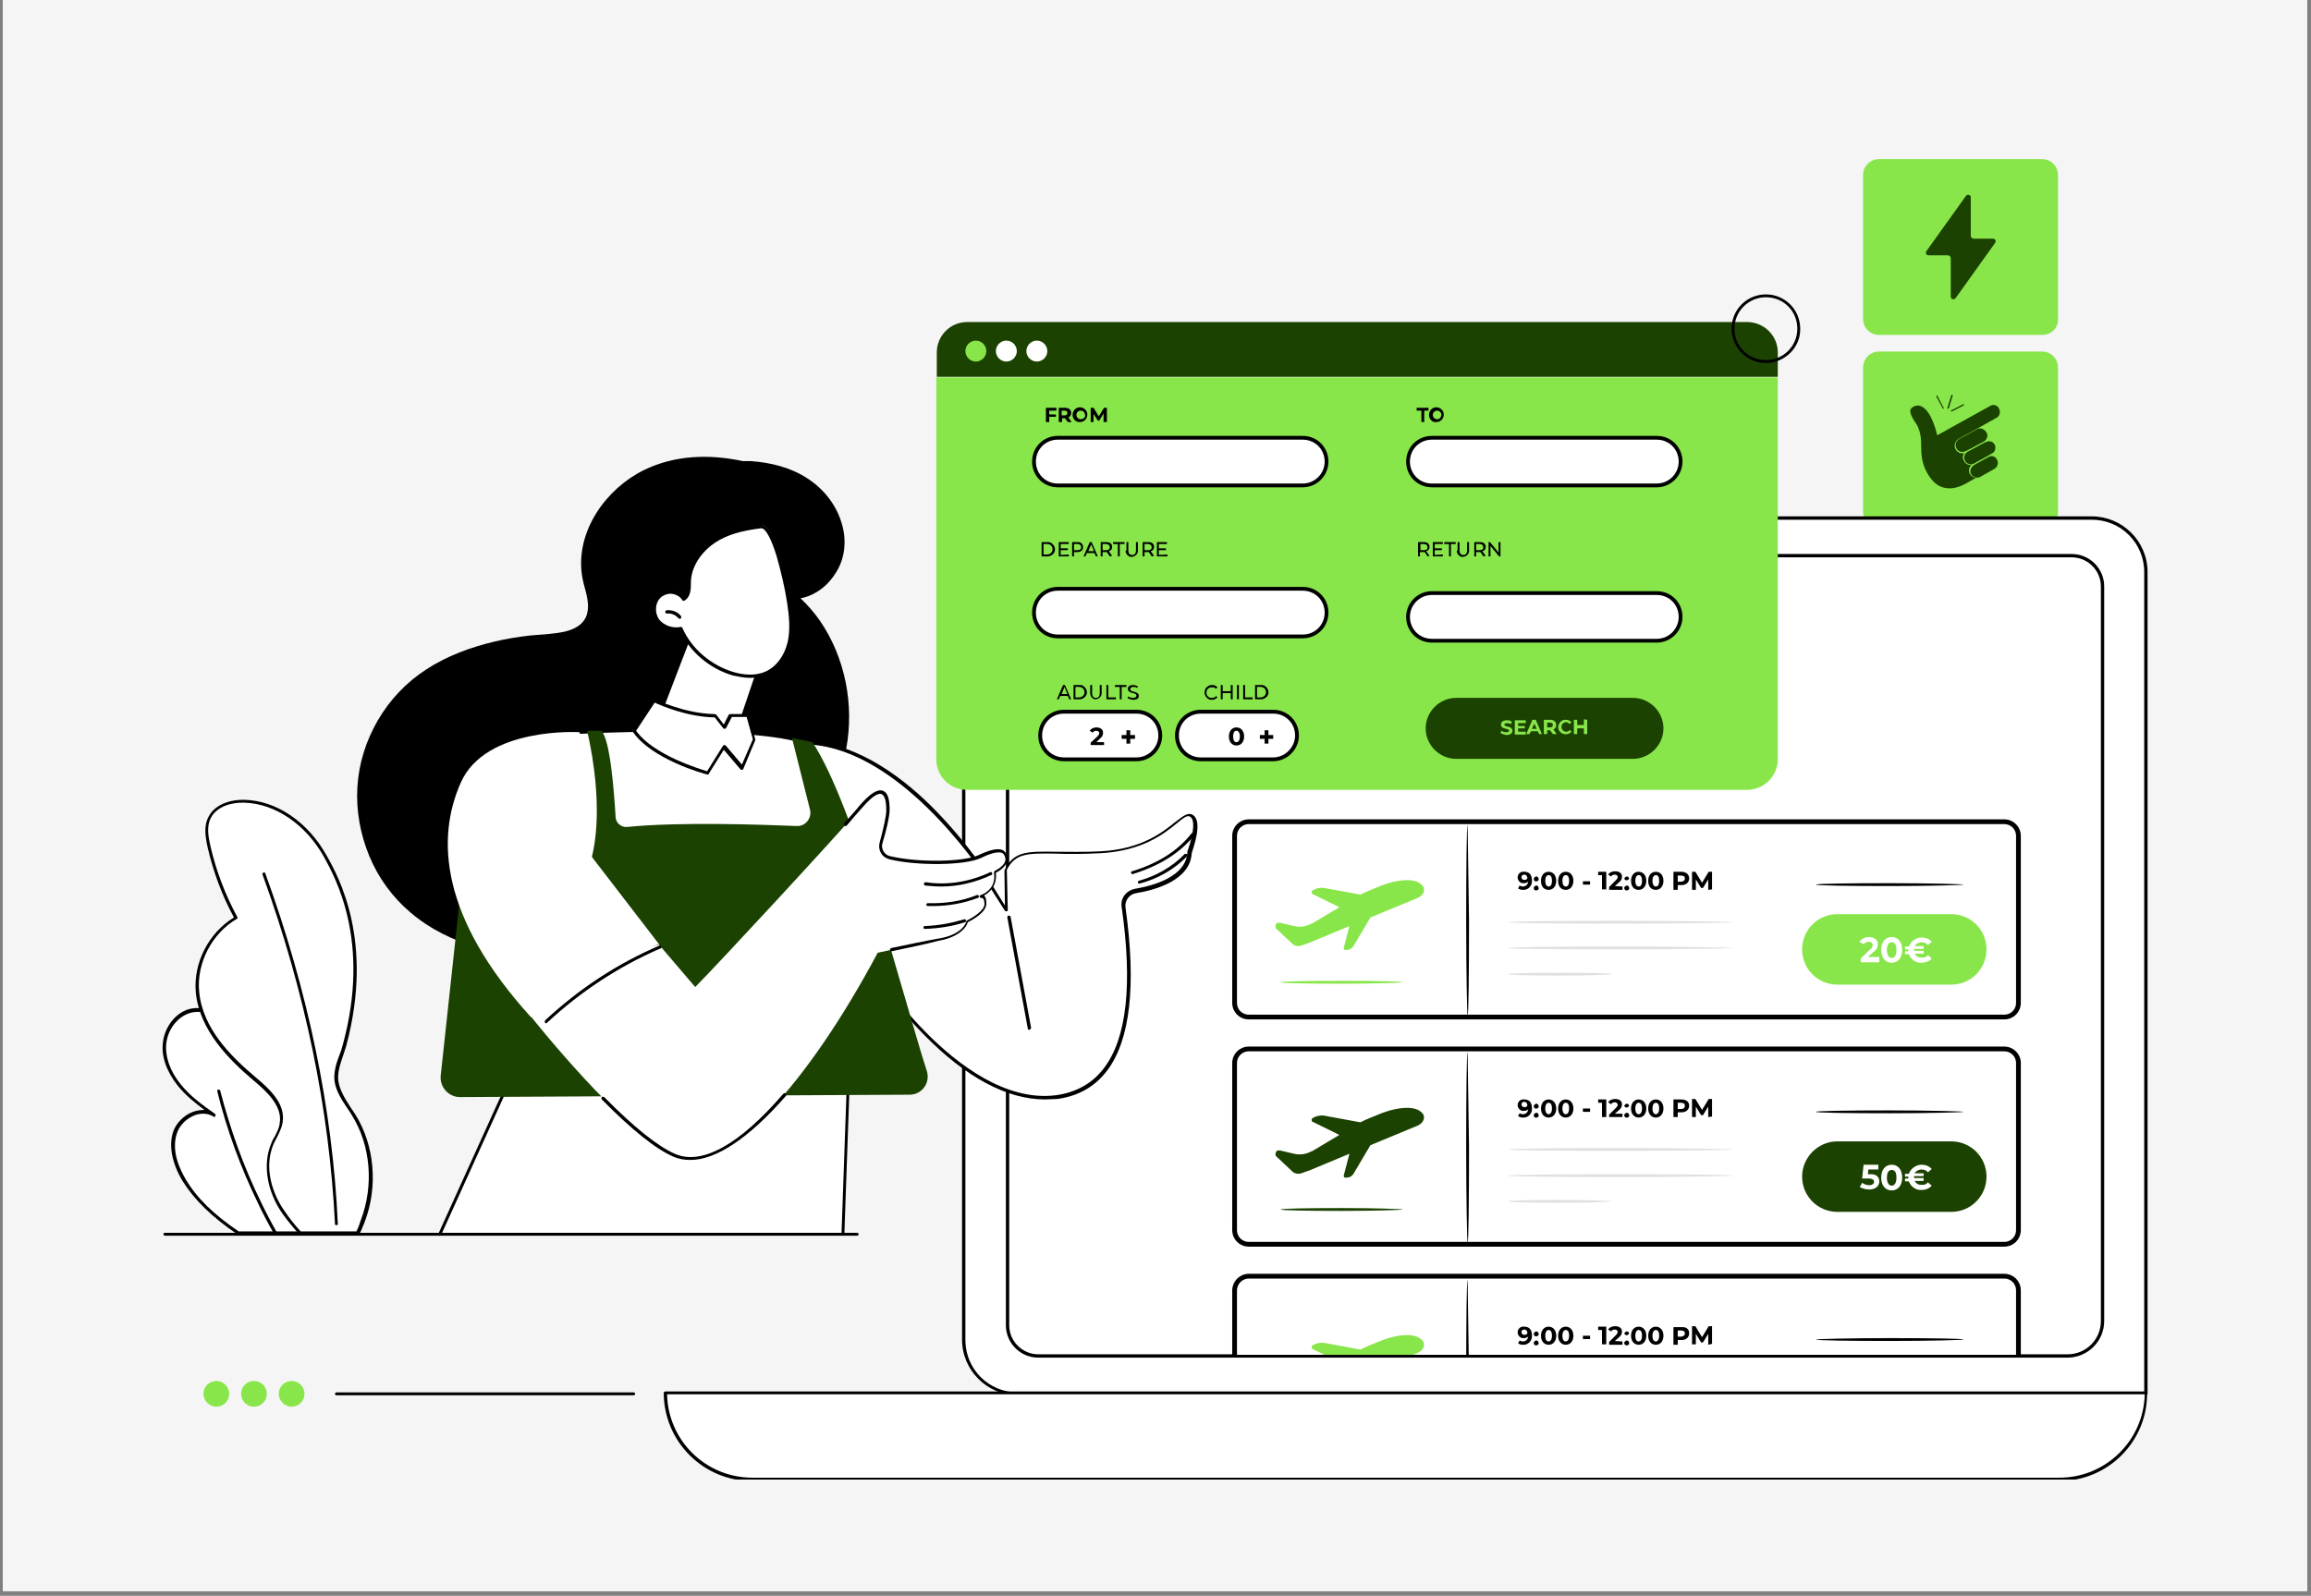 <svg xmlns="http://www.w3.org/2000/svg" xmlns:xlink="http://www.w3.org/1999/xlink" id="Layer_1" x="0px" y="0px" viewBox="0 0 485 335" style="enable-background:new 0 0 485 335;" xml:space="preserve"><rect x="0" y="0" width="485" height="335" fill="#808080" stroke="none"/><style type="text/css"> .st0{clip-path:url(#SVGID_2_);} .st1{fill:#FFFFFF;} .st2{fill:#F5F5F5;} .st3{fill:#88E64A;} .st4{clip-path:url(#SVGID_4_);} .st5{clip-path:url(#SVGID_6_);} .st6{clip-path:url(#SVGID_8_);} .st7{clip-path:url(#SVGID_10_);} .st8{clip-path:url(#SVGID_12_);} .st9{clip-path:url(#SVGID_14_);} .st10{fill:#1B4200;} .st11{clip-path:url(#SVGID_16_);} .st12{fill:#FFFFFF;stroke:#000000;stroke-miterlimit:10;} .st13{fill:#E0E0E0;} .st14{clip-path:url(#SVGID_18_);} .st15{fill:#FFFFFF;stroke:#000000;stroke-width:0.807;stroke-miterlimit:10;} .st16{fill:#FFFFFF;stroke:#000000;stroke-width:0.795;stroke-miterlimit:10;} .st17{clip-path:url(#SVGID_20_);} .st18{display:none;fill:#1E378C;}</style><g> <defs> <rect id="SVGID_1_" x="0.6" y="0" width="483.6" height="334"></rect> </defs> <clipPath id="SVGID_2_"> <use xlink:href="#SVGID_1_" style="overflow:visible;"></use> </clipPath> <g class="st0"> <path class="st1" d="M0.6,0h483.6v334H0.6V0z"></path> <path class="st2" d="M0.6,0h483.6v334H0.6V0z"></path> </g></g><path class="st3" d="M428.6,110.7h-34.3c-1.8,0-3.3-1.5-3.3-3.3V77.1c0-1.8,1.5-3.3,3.3-3.3h34.3c1.8,0,3.3,1.5,3.3,3.3v30.3 C432,109.2,430.5,110.7,428.6,110.7"></path><g> <defs> <rect id="SVGID_3_" x="390.7" y="33.4" width="41.3" height="37.3"></rect> </defs> <clipPath id="SVGID_4_"> <use xlink:href="#SVGID_3_" style="overflow:visible;"></use> </clipPath> <g class="st4"> <path class="st3" d="M428.6,70.3h-34.3c-1.8,0-3.3-1.5-3.3-3.3V36.7c0-1.8,1.5-3.3,3.3-3.3h34.3c1.8,0,3.3,1.5,3.3,3.3V67 C432,68.8,430.5,70.3,428.6,70.3"></path> </g></g><path class="st1" d="M439,108.7H213.6c-6.3,0-11.3,5.1-11.3,11.3v161.2c0,6.3,5.1,11.3,11.3,11.3h236.8V120.1 C450.4,113.8,445.3,108.7,439,108.7"></path><g> <defs> <rect id="SVGID_5_" x="201.3" y="108" width="249.4" height="185.3"></rect> </defs> <clipPath id="SVGID_6_"> <use xlink:href="#SVGID_5_" style="overflow:visible;"></use> </clipPath> <g class="st5"> <path d="M213.6,109.1c-6.1,0-11,4.9-11,11v161.2c0,6.1,4.9,11,11,11H450V120.1c0-6.1-4.9-11-11-11H213.6z M450.4,292.9H213.6 c-6.4,0-11.7-5.2-11.7-11.7V120.1c0-6.4,5.2-11.7,11.7-11.7H439c6.4,0,11.7,5.2,11.7,11.7v172.5 C450.7,292.8,450.5,292.9,450.4,292.9"></path> </g></g><path class="st1" d="M217.9,284.7c-3.6,0-6.5-2.9-6.5-6.5V123.1c0-3.6,2.9-6.5,6.5-6.5h216.9c3.6,0,6.5,2.9,6.5,6.5v154.2 c0,4.1-3.3,7.3-7.3,7.3H217.9"></path><path d="M217.9,117c-3.4,0-6.1,2.8-6.1,6.1v155.1c0,3.4,2.8,6.1,6.1,6.1h216c3.9,0,7-3.1,7-7V123.1c0-3.4-2.8-6.1-6.1-6.1H217.9z M433.9,285h-216c-3.8,0-6.8-3.1-6.8-6.8V123.1c0-3.8,3.1-6.8,6.8-6.8h216.9c3.8,0,6.8,3.1,6.8,6.8v154.2 C441.6,281.6,438.1,285,433.9,285"></path><g> <defs> <rect id="SVGID_7_" x="138.7" y="292" width="312" height="18.6"></rect> </defs> <clipPath id="SVGID_8_"> <use xlink:href="#SVGID_7_" style="overflow:visible;"></use> </clipPath> <g class="st6"> <path class="st1" d="M432.2,310.6H157.8c-10.1,0-18.2-8.1-18.2-18.2h310.7C450.4,302.4,442.2,310.6,432.2,310.6"></path> </g></g><g> <defs> <rect id="SVGID_9_" x="138.7" y="292" width="312" height="18.6"></rect> </defs> <clipPath id="SVGID_10_"> <use xlink:href="#SVGID_9_" style="overflow:visible;"></use> </clipPath> <g class="st7"> <path d="M140,292.7c0.2,9.7,8.1,17.5,17.9,17.5h274.3c9.7,0,17.7-7.8,17.9-17.5H140z M432.2,310.9H157.8 c-10.2,0-18.5-8.3-18.5-18.5c0-0.2,0.2-0.3,0.3-0.3h310.7c0.2,0,0.3,0.2,0.3,0.3C450.7,302.6,442.4,310.9,432.2,310.9"></path> </g></g><g> <defs> <rect id="SVGID_11_" x="34" y="212" width="35.4" height="48"></rect> </defs> <clipPath id="SVGID_12_"> <use xlink:href="#SVGID_11_" style="overflow:visible;"></use> </clipPath> <g class="st8"> <path class="st1" d="M67.3,258.8H50c-4.5-3-8.6-6.5-11.4-11.1c-1.8-3-3-6.6-1.9-9.9s5.3-5.6,8.2-3.8c-2.6-1.9-5.2-3.8-7.3-6.3 c-2-2.5-3.4-5.7-3.1-8.9c0.3-3.2,2.7-6.3,5.8-6.8c5.2-0.8,9.5,4.3,12.7,7.6c4.2,4.4,8.1,9.1,11,14.5c3.8,7,5.7,15.2,3.7,22.9 C67.6,257.7,67.5,258.3,67.3,258.8"></path> </g></g><g> <defs> <rect id="SVGID_13_" x="34" y="210.7" width="35.4" height="49.3"></rect> </defs> <clipPath id="SVGID_14_"> <use xlink:href="#SVGID_13_" style="overflow:visible;"></use> </clipPath> <g class="st9"> <path d="M50.1,258.5h17c0.2-0.4,0.3-0.9,0.4-1.4c1.8-6.9,0.5-15-3.7-22.7c-2.5-4.6-5.8-9-10.9-14.4c-0.2-0.2-0.4-0.5-0.7-0.7 c-3-3.2-7-7.6-11.7-6.8c-2.8,0.5-5.2,3.2-5.6,6.5c-0.3,2.8,0.8,5.9,3,8.6c2,2.5,4.6,4.4,7.2,6.2c0.1,0.1,0.2,0.3,0.1,0.5 s-0.3,0.2-0.4,0.1c-1.1-0.7-2.5-0.8-3.9-0.3c-1.8,0.7-3.3,2.2-3.8,3.9c-1.2,3.7,0.7,7.6,1.9,9.6C41.3,251.5,44.9,255,50.1,258.5z M67.3,259.2H50c-0.1,0-0.1,0-0.2-0.1c-5.3-3.6-9-7.2-11.5-11.2c-2.2-3.7-2.9-7.3-2-10.2c0.6-1.9,2.3-3.6,4.2-4.3 c0.8-0.3,1.7-0.4,2.4-0.4c-2-1.5-4-3.1-5.6-5.1c-2.3-2.9-3.5-6.1-3.1-9.1c0.4-3.5,3-6.6,6.1-7.1c5-0.8,9.2,3.7,12.3,7 c0.2,0.2,0.5,0.5,0.7,0.7c5.1,5.4,8.5,9.9,11,14.6c4.2,7.8,5.5,16.1,3.7,23.2c-0.2,0.6-0.3,1.2-0.5,1.7 C67.5,259.1,67.4,259.2,67.3,259.2"></path> </g></g><path d="M57.8,259.2c-0.1,0-0.2-0.1-0.3-0.2c-1.2-2.1-2.3-4.2-3.3-6.3c-3.7-7.6-6.6-15.5-8.6-23.6c0-0.2,0.1-0.4,0.2-0.4 s0.4,0.1,0.4,0.2c2.1,8.1,4.9,16,8.6,23.5c1,2.1,2.1,4.2,3.3,6.3c0.1,0.2,0,0.4-0.1,0.5C57.9,259.1,57.8,259.2,57.8,259.2"></path><path class="st1" d="M74.2,234.1c4.1,6.6,4.6,15.1,1.8,22.3c-0.3,0.7-0.6,1.6-1,2.5H63c-1.4-1.5-2.6-3.1-3.5-4.3 c-2.9-4.2-4.3-9.7-2.3-14.4c0.6-1.5,1.6-2.8,1.8-4.4c0.6-3.7-2.7-6.8-5.6-9.3c-5.7-4.8-11.2-10.7-11.9-18.1 c-0.6-6.2,2.7-12.6,8.1-15.7c-2.5-4.7-4.4-9.6-5.6-14.8c-0.5-2.1-0.9-4.5,0.2-6.4c1.3-2.5,4.5-3.4,7.3-3.3c7.2,0.2,13.5,5.3,17,11.6 c3.5,6.3,9.5,19.1,4,39.4c-0.7,2.6-2.1,5-1.8,7.7C70.9,229.6,72.8,231.8,74.2,234.1"></path><path d="M63.1,258.5h11.7c0.4-0.8,0.7-1.6,0.9-2.3c2.8-7.3,2.1-15.7-1.8-22c-0.3-0.5-0.6-1-0.9-1.4c-1.2-1.8-2.5-3.7-2.8-5.9 c-0.2-1.9,0.4-3.8,1.1-5.6c0.3-0.7,0.5-1.5,0.7-2.2c5.8-21.5-1.6-34.8-4-39.2c-3.8-6.8-10.2-11.2-16.7-11.4c-2.5-0.1-5.7,0.7-7,3.1 c-1,1.8-0.6,4-0.1,6.2c1.2,5.1,3.1,10.1,5.6,14.7c0.1,0.2,0,0.4-0.1,0.4c-5.2,3-8.5,9.3-7.9,15.3c0.7,7.7,6.7,13.6,11.8,17.9 c3.1,2.6,6.4,5.7,5.7,9.6c-0.2,1.1-0.7,2.1-1.2,3.1c-0.2,0.4-0.5,0.9-0.7,1.4c-2.1,4.9-0.2,10.5,2.3,14 C60.7,255.7,61.9,257.2,63.1,258.5z M75,259.2H63c-0.1,0-0.2,0-0.2-0.1c-1.2-1.3-2.5-2.9-3.5-4.3c-3.3-4.7-4.2-10.4-2.4-14.7 c0.2-0.5,0.4-1,0.7-1.4c0.5-1,1-1.9,1.1-2.9c0.6-3.5-2.5-6.5-5.5-9c-5.2-4.4-11.3-10.5-12.1-18.4c-0.6-6.2,2.7-12.6,8-15.8 c-2.5-4.6-4.3-9.5-5.5-14.6c-0.5-2.3-0.9-4.6,0.2-6.6c1.4-2.7,4.9-3.6,7.6-3.5c6.7,0.2,13.3,4.7,17.2,11.8 c2.5,4.4,9.9,17.9,4.1,39.7c-0.2,0.8-0.5,1.5-0.7,2.2c-0.6,1.8-1.2,3.5-1,5.3c0.3,2,1.5,3.9,2.6,5.6c0.3,0.5,0.7,1,1,1.5 c4,6.4,4.8,15.1,1.9,22.6c-0.3,0.7-0.6,1.6-1.1,2.5C75.3,259.1,75.2,259.2,75,259.2"></path><path d="M70.6,257.2c-0.2,0-0.3-0.1-0.3-0.3c-1.2-24.2-6.3-48.8-15.2-73.3c-0.1-0.2,0-0.4,0.2-0.4c0.2-0.1,0.4,0,0.4,0.2 c8.9,24.5,14.1,49.3,15.2,73.5C71,257,70.8,257.2,70.6,257.2C70.7,257.2,70.7,257.2,70.6,257.2"></path><path d="M172,130.2c-1.2-1.7-2.5-3.2-4-4.6c3.2-0.6,5.9-2.8,7.5-5.5c2-3.2,2.2-7.2,1-10.7c-1.2-3.7-3.8-6.9-7.1-9 c-3.5-2.3-7.7-3.3-11.8-3.6c-0.6,0-1.1,0-1.7,0c-7-1.5-14.3-1.3-20.8,1.9c-7.9,3.9-14.2,12.7-13,21.8c0.3,2.6,1.7,5.3,1.2,7.9 c-0.4,2.5-2.6,3.7-4.8,4.2c-2.3,0.5-4.8,0.6-7.2,0.8c-2.6,0.3-5.1,0.7-7.6,1.3c-5,1.2-9.9,3-14.2,5.8c-4.2,2.7-7.7,6.4-10.2,10.7 c-2.5,4.3-4,9.1-4.3,14c-0.3,4.9,0.6,9.9,2.5,14.5c1.9,4.6,4.9,8.7,8.7,11.9c4,3.4,8.8,5.8,13.9,7.2c11.2,3.2,23.2,1.5,34.3-1.6 c10.3-2.9,20.2-7.6,28.2-14.8c7.4-6.6,13.1-15.5,15-25.3C179.3,148,177.4,138,172,130.2"></path><path class="st1" d="M176.9,259l1.2-34.2h-70.3L92.3,259H176.9"></path><path d="M92.3,259.4c0,0-0.1,0-0.1,0c-0.2-0.1-0.2-0.3-0.2-0.4l15.5-34.2c0.1-0.1,0.2-0.2,0.3-0.2h70.3c0.1,0,0.2,0,0.2,0.1 c0.1,0.1,0.1,0.2,0.1,0.2l-1.2,34.2c0,0.2-0.2,0.3-0.3,0.3c0,0,0,0,0,0c-0.2,0-0.3-0.2-0.3-0.3l1.2-33.9H108l-15.4,34 C92.6,259.3,92.5,259.4,92.3,259.4"></path><path class="st1" d="M181.8,201.6c0,0,19.3,31.4,40,28.7c18.5-2.5,15.5-29.3,14-39.9c-0.2-1.6,0.9-3.1,2.5-3.4 c4.1-0.7,11.2-2.7,11.4-8.1c0,0,2.6-6.6,0.3-7.7c-2.3-1.1-5.7,6.9-18.8,7.7c-13.2,0.7-17.5-1.6-20.1,3.8l0.2,8.5l-4.8-7.6 C206.4,183.6,190.5,185.6,181.8,201.6"></path><path d="M182.2,201.6c0.7,1.2,5.4,8.3,12.1,15.1c6.7,6.8,16.9,14.6,27.4,13.2c4.2-0.6,7.6-2.5,10-5.7c4.8-6.3,6-17.7,3.7-33.8 c-0.3-1.8,0.9-3.4,2.7-3.8c4.1-0.7,10.9-2.6,11.1-7.8c0,0,0-0.1,0-0.1c0.6-1.6,2.1-6.5,0.5-7.3c-0.6-0.3-1.5,0.4-2.8,1.5 c-2.7,2.2-7.2,5.7-15.8,6.2c-3.9,0.2-7,0.2-9.5,0.1c-6-0.1-8.5-0.1-10.3,3.4l0.2,8.4c0,0.2-0.1,0.3-0.2,0.3c-0.1,0-0.3,0-0.4-0.1 l-4.7-7.4C204.4,184.3,190.2,187.1,182.2,201.6z M219.3,230.8c-7.9,0-16.6-4.6-25.4-13.6c-7.3-7.4-12.2-15.3-12.3-15.4 c-0.1-0.1-0.1-0.2,0-0.3c8.7-16,24.7-18.2,24.9-18.2c0.1,0,0.3,0,0.3,0.2l4.1,6.6l-0.1-7.3c0-0.1,0-0.1,0-0.1c1.9-4,4.7-4,10.9-3.9 c2.5,0,5.6,0.1,9.5-0.1c8.4-0.5,12.8-4,15.4-6.1c1.6-1.2,2.6-2.1,3.6-1.6c2.4,1.2,0.2,7.1-0.1,8.1c-0.3,5.6-7.4,7.7-11.7,8.4 c-1.4,0.2-2.4,1.6-2.2,3c2.3,16.3,1,27.9-3.9,34.3c-2.5,3.3-6,5.3-10.4,5.9C221,230.7,220.1,230.8,219.3,230.8"></path><path d="M237.7,183.5c-0.1,0-0.3-0.1-0.3-0.2c-0.1-0.2,0-0.4,0.2-0.4c5.5-1.7,9.6-4.3,12.5-8c0.1-0.1,0.3-0.2,0.5-0.1 c0.1,0.1,0.2,0.3,0.1,0.5C247.7,179,243.5,181.7,237.7,183.5C237.8,183.5,237.8,183.5,237.7,183.5"></path><path d="M239.1,185.5c-0.1,0-0.3-0.1-0.3-0.2c0-0.2,0.1-0.4,0.2-0.4c3.6-1,7-2.9,9.6-5.6c0.1-0.1,0.3-0.1,0.5,0 c0.1,0.1,0.1,0.3,0,0.5C246.4,182.5,243,184.5,239.1,185.5C239.2,185.5,239.2,185.5,239.1,185.5"></path><path d="M216,216.2c-0.2,0-0.3-0.1-0.3-0.3l-4.3-23.3c0-0.2,0.1-0.4,0.3-0.4c0.2,0,0.4,0.1,0.4,0.3l4.3,23.3 C216.3,216,216.2,216.1,216,216.2C216,216.2,216,216.2,216,216.2"></path><path class="st1" d="M181.3,204.2c0,0,11-11.4,26-19.7c0,0-17.3-27.6-37.8-28.5L181.3,204.2"></path><path d="M170,156.3l11.5,47.2c2.2-2.1,12.3-11.8,25.4-19.2C204.9,181.4,188.7,157.5,170,156.3z M181.3,204.5 C181.2,204.5,181.2,204.5,181.3,204.5c-0.2,0-0.3-0.1-0.3-0.3l-11.7-48.2c0-0.1,0-0.2,0.1-0.3c0.1-0.1,0.2-0.1,0.3-0.1 c10.7,0.5,20.5,8.2,26.8,14.7c6.8,7,11.2,13.9,11.3,14c0.1,0.1,0.1,0.2,0,0.3c0,0.1-0.1,0.2-0.2,0.2c-14.8,8.2-25.9,19.5-26,19.7 C181.4,204.5,181.4,204.5,181.3,204.5"></path><path class="st1" d="M116.1,154.2c0.5-0.6,42.4-2.6,53.4,1.8l6.7,26.6l-54.6,0.5L116.1,154.2"></path><path d="M116.5,154.5l5.4,28.3l53.9-0.5l-6.6-26C158.6,152.2,120.1,153.8,116.5,154.5z M121.7,183.4c-0.2,0-0.3-0.1-0.3-0.3 l-5.5-28.8c0-0.1,0-0.2,0.1-0.3c0.5-0.5,13.4-1.1,23-1.1c10.8,0,24.9,0.4,30.7,2.8c0.1,0,0.2,0.1,0.2,0.2l6.7,26.6 c0,0.1,0,0.2-0.1,0.3c-0.1,0.1-0.2,0.1-0.3,0.1L121.7,183.4L121.7,183.4"></path><path class="st10" d="M97.6,178.1c0,0.4-3.7,34.8-5.1,47.6c-0.3,2.5,1.7,4.7,4.2,4.6l94.2-0.5c2.6,0,4.4-2.5,3.6-5 c-4.8-14.8-14.9-55.2-24-69l-4.3-0.9l3.8,15.1c0.4,1.8-1,3.5-2.8,3.4c-7.5-0.3-24.8-0.9-35.6,0.2c-1.2,0.1-2.3-0.8-2.4-2 c-0.3-5-1.1-16.3-3-18.2h-3c0,0,9,34.9-10.7,39.6C98.9,196,97.6,178.1,97.6,178.1"></path><path class="st1" d="M111.6,213.6c0,0,19.1,24.1,29.8,28.9c10.8,4.8,28.3-15.3,42.8-42.5c0,0,9.1-2,12.9-2.6 c3.8-0.6,5.7-2.5,5.9-3.8c0,0,3.8-1.8,3.8-3.7s-1.1-1.6-1.1-1.6s3.7-1.2,3-5c0,0,2.7-1.1,2.4-3c-0.3-1.8-1.8-2.1-5.6-0.3 c-3.2,1.5-13.1,1.7-19,0.3c-1.4-0.3-2.2-1.7-1.8-3.1c0.6-2.2,1.5-5.4,1.5-6.9c0-2.5-0.5-6.7-5.7-0.6c-5.2,6.1-30.1,33-34.6,37.5 l-7.6-8.9C138.4,198.2,115.4,204.3,111.6,213.6"></path><path d="M187.1,199.7c-0.2,0-0.3-0.1-0.3-0.3c0-0.2,0.1-0.4,0.3-0.4c3.3-0.7,7.7-1.6,10-2c3.8-0.6,5.5-2.5,5.7-3.6 c0-0.1,0.1-0.2,0.2-0.2c1-0.5,3.6-2,3.6-3.4c0-0.6-0.1-1-0.3-1.2c-0.2-0.1-0.3-0.1-0.3-0.1c-0.2,0-0.3-0.1-0.4-0.2s0-0.3,0.2-0.4 c0.1,0,3.4-1.1,2.8-4.7c0-0.2,0.1-0.3,0.2-0.4c0,0,2.4-1.1,2.2-2.6c-0.1-0.5-0.3-0.9-0.6-1.1c-0.7-0.4-2.3-0.1-4.5,1 c-3.3,1.6-13.4,1.7-19.2,0.3c-0.7-0.2-1.4-0.6-1.8-1.3c-0.4-0.7-0.5-1.4-0.3-2.2c0.9-3.3,1.4-5.7,1.4-6.8c0-1.9-0.3-3.1-1-3.4 c-0.5-0.2-1.6,0-4.1,2.9c-0.7,0.8-1.8,2-3.2,3.7c-0.1,0.1-0.3,0.2-0.5,0c-0.1-0.1-0.2-0.3,0-0.5c1.4-1.6,2.5-2.8,3.2-3.7 c2.2-2.5,3.7-3.5,4.9-3.1c1,0.4,1.4,1.7,1.4,4c0,1.5-0.8,4.7-1.5,7c-0.2,0.6-0.1,1.1,0.2,1.7c0.3,0.5,0.8,0.9,1.3,1 c5.7,1.4,15.5,1.3,18.7-0.2c2.5-1.2,4.2-1.5,5.1-1c0.5,0.3,0.8,0.8,0.9,1.5c0.2,1.7-1.7,2.9-2.4,3.2c0.3,2.8-1.4,4.2-2.5,4.8 c0.4,0.3,0.5,0.9,0.5,1.7c0,1.9-3.1,3.5-3.9,3.9c-0.4,1.5-2.5,3.3-6.2,3.9C194.8,198.1,190.4,199,187.1,199.7 C187.1,199.7,187.1,199.7,187.1,199.7"></path><path d="M144.9,243.5c-1.3,0-2.5-0.2-3.6-0.7c-3.7-1.6-8.8-5.7-15-12c-0.1-0.1-0.1-0.3,0-0.5c0.1-0.1,0.3-0.1,0.5,0 c6.2,6.3,11.2,10.3,14.8,11.9c5.6,2.5,13.5-1.8,22.8-12.6c0.1-0.1,0.3-0.2,0.5,0c0.1,0.1,0.2,0.3,0,0.5 C157.2,238.9,150.3,243.5,144.9,243.5"></path><path d="M197.6,186.1c-1.1,0-2.3-0.1-3.4-0.2c-0.2,0-0.3-0.2-0.3-0.4c0-0.2,0.2-0.3,0.4-0.3c4.5,0.7,9.3-0.1,13.5-2.1 c0.2-0.1,0.4,0,0.4,0.2c0.1,0.2,0,0.4-0.2,0.4C204.8,185.2,201.2,186.1,197.6,186.1"></path><path d="M195.8,190.2c-0.4,0-0.7,0-1.1,0c-0.2,0-0.3-0.2-0.3-0.3c0-0.2,0.2-0.3,0.3-0.3c3.5,0.1,7.1-0.4,10.3-1.7 c0.2-0.1,0.4,0,0.4,0.2c0.1,0.2,0,0.4-0.2,0.4C202.3,189.6,199.1,190.2,195.8,190.2"></path><path d="M194.1,195c-0.2,0-0.3-0.1-0.3-0.3c0-0.2,0.1-0.3,0.3-0.3c2.8-0.1,5.5-0.6,8.2-1.4c0.2-0.1,0.4,0,0.4,0.2 c0.1,0.2,0,0.4-0.2,0.4C199.7,194.5,196.9,194.9,194.1,195C194.1,195,194.1,195,194.1,195"></path><path class="st1" d="M122.4,155.7l-0.8-2c0,0-19.7-1.2-24.9,10.6c-5.2,11.7-4.3,28.3,14.8,49.3c0,0,20.3-13.4,26.8-15.4l-16-20.8 V155.7"></path><path d="M114.6,214.8c-0.1,0-0.2,0-0.2-0.1c-0.1-0.1-0.1-0.3,0-0.5c7.1-6.6,15.1-11.9,24-15.7c0.2-0.1,0.4,0,0.4,0.2 c0.1,0.2,0,0.4-0.2,0.4c-8.8,3.8-16.8,9.1-23.8,15.6C114.8,214.8,114.7,214.8,114.6,214.8"></path><path class="st1" d="M145.8,130.6l-8.7,22.6c0,0,12.7,4.3,17.6,0.4l4.8-13.9L145.8,130.6"></path><path d="M137.6,153c2,0.6,12.5,3.7,16.9,0.4l4.6-13.6l-13.1-8.7L137.6,153z M148.4,155.6c-5.3,0-11.1-1.9-11.4-2.1 c-0.1,0-0.2-0.1-0.2-0.2c0-0.1,0-0.2,0-0.3l8.7-22.6c0-0.1,0.1-0.2,0.2-0.2c0.1,0,0.2,0,0.3,0l13.7,9.1c0.1,0.1,0.2,0.2,0.1,0.4 l-4.8,13.9c0,0.1-0.1,0.1-0.1,0.2C153.3,155.2,150.9,155.6,148.4,155.6"></path><path class="st1" d="M133.1,153.4l4-6.4c0,0,6.3,3.1,12.9,3.2l1.9,2.5l1.2-2.5h3.6l1.4,5.1l-2.5,6l-3.8-4.5l-3.4,5.5 C148.5,162.3,137,159.2,133.1,153.4"></path><path d="M133.5,153.4c3.6,5.1,13.3,8,14.9,8.5l3.3-5.3c0.1-0.1,0.2-0.2,0.3-0.2c0.1,0,0.2,0,0.3,0.1l3.4,4l2.3-5.3l-1.3-4.7h-3.1 l-1.2,2.3c-0.1,0.1-0.2,0.2-0.3,0.2c-0.1,0-0.2,0-0.3-0.1l-1.8-2.3c-5.8-0.1-11.3-2.5-12.6-3.1L133.5,153.4z M148.5,162.6 C148.5,162.6,148.5,162.6,148.5,162.6c-0.6-0.1-11.8-3.2-15.7-9c-0.1-0.1-0.1-0.3,0-0.4l4-6.4c0.1-0.1,0.3-0.2,0.4-0.1 c0.1,0,6.3,3.1,12.8,3.2c0.1,0,0.2,0.1,0.3,0.1l1.6,2.1l1-2c0.1-0.1,0.2-0.2,0.3-0.2h3.6c0.2,0,0.3,0.1,0.3,0.2l1.4,5.1 c0,0.1,0,0.2,0,0.2l-2.5,6c0,0.1-0.1,0.2-0.3,0.2c-0.1,0-0.2,0-0.3-0.1l-3.5-4.1l-3.2,5.1C148.8,162.6,148.6,162.6,148.5,162.6"></path><path class="st1" d="M165.5,126.5c0.4,2.8,0.7,5.6,0.1,8.3c-0.6,2.7-2.3,5.3-4.8,6.5c-2.1,0.9-4.6,0.8-6.8,0.1 c-4.8-1.4-8.9-4.9-11-9.5c-1.8,0.3-3.9-0.4-4.9-2c-1-1.6-0.8-3.9,0.6-5.1c1.4-1.2,4-0.9,4.9,0.7c1.2-0.6,1.2-2.3,1.2-3.7 c0.1-3.4,2.4-6.5,5.3-8.4c2.9-1.9,6.3-2.7,9.8-3.1c1.6-0.2,3.1,4.7,3.6,6.2C164.2,119.8,165,123.2,165.5,126.5"></path><path d="M142.9,131.6c0.1,0,0.3,0.1,0.3,0.2c2,4.5,6.1,7.9,10.8,9.3c1.8,0.5,4.3,0.9,6.6-0.1c2.3-1,4-3.3,4.7-6.2 c0.6-2.7,0.3-5.5-0.1-8.2c-0.5-3.3-1.3-6.6-2.2-9.8c-1.1-3.6-2.3-5.9-3.2-5.9c0,0,0,0-0.1,0c-4.1,0.5-7.2,1.4-9.6,3 c-3,2-5,5.1-5.1,8.2c0,0.1,0,0.3,0,0.4c0,1.3-0.1,2.9-1.4,3.6c-0.2,0.1-0.3,0-0.4-0.1c-0.4-0.7-1.1-1.1-1.9-1.3 c-0.9-0.2-1.8,0.1-2.5,0.6c-1.3,1.1-1.5,3.2-0.5,4.7C139.2,131.2,141.1,132,142.9,131.6C142.9,131.6,142.9,131.6,142.9,131.6z M157.4,142.3c-1.3,0-2.6-0.3-3.6-0.5c-4.8-1.4-9-4.9-11.1-9.4c-2,0.3-4-0.6-5-2.1c-1.2-1.8-0.9-4.3,0.7-5.6c0.8-0.7,1.9-0.9,3-0.8 c0.9,0.2,1.7,0.6,2.2,1.3c0.7-0.5,0.7-1.7,0.8-2.8c0-0.1,0-0.3,0-0.4c0.1-3.3,2.2-6.6,5.4-8.7c2.5-1.7,5.7-2.6,9.9-3.1 c0,0,0.1,0,0.1,0c1.6,0,3,3.5,3.8,6.4c1,3.3,1.7,6.6,2.2,9.9c0.4,2.7,0.7,5.6,0.1,8.5c-0.7,3.1-2.6,5.6-5,6.7 C159.7,142.1,158.5,142.3,157.4,142.3"></path><path d="M142.7,129.9c-0.1,0-0.2,0-0.3-0.1c-0.6-0.7-1.5-1.1-2.4-1c-0.2,0-0.3-0.1-0.4-0.3c0-0.2,0.1-0.3,0.3-0.4 c1.1-0.1,2.3,0.3,3,1.2c0.1,0.1,0.1,0.4,0,0.5C142.9,129.8,142.8,129.9,142.7,129.9"></path><g> <defs> <rect id="SVGID_15_" x="34" y="258.7" width="147.4" height="1.3"></rect> </defs> <clipPath id="SVGID_16_"> <use xlink:href="#SVGID_15_" style="overflow:visible;"></use> </clipPath> <g class="st11"> <path d="M179.9,259.4H34.6c-0.2,0-0.3-0.2-0.3-0.3c0-0.2,0.1-0.3,0.3-0.3h145.3c0.2,0,0.3,0.2,0.3,0.3 C180.2,259.2,180.1,259.4,179.9,259.4"></path> </g></g><path class="st10" d="M373.1,74v5.1H196.6V74c0-3.5,2.8-6.4,6.4-6.4h163.8C370.3,67.7,373.1,70.5,373.1,74"></path><path class="st3" d="M373.1,79.2v80.2c0,3.5-2.9,6.4-6.4,6.4H202.9c-3.5,0-6.4-2.8-6.4-6.4V79.2H373.1"></path><path class="st3" d="M207,73.7c0,1.2-1,2.2-2.2,2.2s-2.2-1-2.2-2.2c0-1.2,1-2.2,2.2-2.2S207,72.5,207,73.7"></path><path class="st1" d="M213.4,73.7c0,1.2-1,2.2-2.2,2.2c-1.2,0-2.2-1-2.2-2.2c0-1.2,1-2.2,2.2-2.2C212.4,71.5,213.4,72.5,213.4,73.7"></path><path class="st1" d="M219.8,73.7c0,1.2-1,2.2-2.2,2.2c-1.2,0-2.2-1-2.2-2.2c0-1.2,1-2.2,2.2-2.2C218.8,71.5,219.8,72.5,219.8,73.7"></path><path d="M370.6,62.4c-3.6,0-6.6,2.9-6.6,6.6s2.9,6.6,6.6,6.6c3.6,0,6.6-2.9,6.6-6.6S374.3,62.4,370.6,62.4z M370.6,76.2 c-4,0-7.2-3.3-7.2-7.2c0-4,3.2-7.2,7.2-7.2c4,0,7.2,3.2,7.2,7.2C377.9,72.9,374.6,76.2,370.6,76.2"></path><path d="M133,292.9H70.6c-0.2,0-0.3-0.2-0.3-0.3c0-0.2,0.2-0.3,0.3-0.3H133c0.2,0,0.3,0.2,0.3,0.3 C133.3,292.8,133.1,292.9,133,292.9"></path><path class="st3" d="M58.5,292.6c0-1.5,1.2-2.7,2.7-2.7c1.5,0,2.7,1.2,2.7,2.7c0,1.5-1.2,2.7-2.7,2.7 C59.8,295.3,58.5,294.1,58.5,292.6"></path><path class="st3" d="M50.6,292.6c0-1.5,1.2-2.7,2.7-2.7s2.7,1.2,2.7,2.7c0,1.5-1.2,2.7-2.7,2.7S50.6,294.1,50.6,292.6"></path><path class="st3" d="M42.7,292.6c0-1.5,1.2-2.7,2.7-2.7c1.5,0,2.7,1.2,2.7,2.7c0,1.5-1.2,2.7-2.7,2.7 C44,295.3,42.7,294.1,42.7,292.6"></path><g> <path class="st12" d="M262.1,172.5h158.5c1.7,0,3,1.3,3,3v35c0,1.7-1.3,3-3,3H262.1c-1.7,0-3-1.3-3-3v-35 C259.1,173.8,260.4,172.5,262.1,172.5z"></path> <path class="st3" d="M385.6,191.9h23.9c4.1,0,7.4,3.3,7.4,7.4v0c0,4.1-3.3,7.4-7.4,7.4h-23.9c-4.1,0-7.4-3.3-7.4-7.4v0 C378.2,195.2,381.5,191.9,385.6,191.9z"></path> <path d="M321.5,184.8c0.1,1-0.6,1.9-1.6,2c-0.1,0-0.2,0-0.3,0c-0.4,0-0.7-0.1-1-0.3l0.3-0.6c0.2,0.1,0.4,0.2,0.7,0.2 c0.6,0,1-0.4,1.1-0.9c0,0,0-0.1,0-0.1c-0.2,0.2-0.6,0.3-0.9,0.3c-0.6,0.1-1.2-0.4-1.3-1.1c0,0,0-0.1,0-0.1c0-0.7,0.6-1.3,1.3-1.2 c0,0,0.1,0,0.1,0C320.9,183,321.5,183.6,321.5,184.8z M320.5,184.2c0-0.3-0.2-0.6-0.6-0.6c-0.3,0-0.6,0.2-0.6,0.5s0.2,0.6,0.5,0.6 c0,0,0.1,0,0.1,0c0.3,0.1,0.6-0.1,0.7-0.5C320.6,184.3,320.6,184.2,320.5,184.2L320.5,184.2z"></path> <path d="M321.9,184.4c0.1-0.3,0.4-0.4,0.6-0.4c0.2,0,0.3,0.2,0.4,0.4c0.1,0.3-0.1,0.6-0.4,0.6c-0.3,0.1-0.6-0.1-0.6-0.4 C321.9,184.6,321.9,184.5,321.9,184.4z M321.9,186.3c0.1-0.3,0.4-0.4,0.6-0.4c0.2,0,0.3,0.2,0.4,0.4c0.1,0.3-0.1,0.6-0.4,0.6 c-0.3,0.1-0.6-0.1-0.6-0.4C321.9,186.5,321.9,186.4,321.9,186.3z"></path> <path d="M323.4,184.9c0-1.2,0.7-1.9,1.6-1.9s1.6,0.7,1.6,1.9s-0.7,1.9-1.6,1.9S323.4,186.2,323.4,184.9z M325.7,184.9 c0-0.9-0.3-1.2-0.7-1.2s-0.7,0.4-0.7,1.2s0.3,1.2,0.7,1.2S325.7,185.8,325.7,184.9L325.7,184.9z"></path> <path d="M327,184.9c0-1.2,0.7-1.9,1.6-1.9s1.6,0.7,1.6,1.9s-0.7,1.9-1.6,1.9S327,186.2,327,184.9z M329.3,184.9 c0-0.9-0.3-1.2-0.7-1.2s-0.7,0.4-0.7,1.2s0.3,1.2,0.7,1.2S329.3,185.8,329.3,184.9z"></path> <path d="M332.2,185h1.5v0.7h-1.5V185z"></path> <path d="M337.1,183v3.7h-0.9v-3h-0.8V183H337.1z"></path> <path d="M340.5,186.1v0.7h-2.8v-0.6l1.4-1.4c0.3-0.3,0.4-0.5,0.4-0.7s-0.2-0.5-0.6-0.5c-0.3,0-0.6,0.1-0.8,0.4l-0.6-0.4 c0.3-0.5,0.9-0.7,1.5-0.7c0.8,0,1.4,0.4,1.4,1.1c0,0.5-0.2,0.9-0.6,1.2l-0.9,0.8L340.5,186.1z"></path> <path d="M340.9,184.4c0.1-0.3,0.4-0.4,0.6-0.4c0.2,0,0.3,0.2,0.4,0.4c-0.1,0.3-0.4,0.4-0.6,0.4C341,184.7,340.9,184.6,340.9,184.4z M340.9,186.3c0.1-0.3,0.4-0.4,0.6-0.4c0.2,0,0.3,0.2,0.4,0.4c0.1,0.3-0.1,0.6-0.4,0.6c-0.3,0.1-0.6-0.1-0.6-0.4 C340.8,186.5,340.8,186.4,340.9,186.3z"></path> <path d="M342.3,184.9c0-1.2,0.7-1.9,1.6-1.9s1.6,0.7,1.6,1.9s-0.7,1.9-1.6,1.9S342.3,186.2,342.3,184.9z M344.6,184.9 c0-0.9-0.3-1.2-0.7-1.2s-0.7,0.4-0.7,1.2s0.3,1.2,0.7,1.2S344.6,185.8,344.6,184.9L344.6,184.9z"></path> <path d="M345.9,184.9c0-1.2,0.7-1.9,1.6-1.9s1.6,0.7,1.6,1.9s-0.7,1.9-1.6,1.9S345.9,186.2,345.9,184.9z M348.2,184.9 c0-0.9-0.3-1.2-0.7-1.2s-0.7,0.4-0.7,1.2s0.3,1.2,0.7,1.2S348.2,185.8,348.2,184.9z"></path> <path d="M354.5,184.4c0,0.8-0.6,1.4-1.6,1.4h-0.8v1h-0.9V183h1.6C353.9,183,354.5,183.6,354.5,184.4z M353.6,184.4 c0-0.4-0.3-0.6-0.8-0.6h-0.7v1.3h0.7C353.4,185,353.6,184.8,353.6,184.4z"></path> <path d="M358.5,186.8v-2.2l-1.1,1.8H357l-1.1-1.8v2.2h-0.8V183h0.7l1.4,2.3l1.4-2.3h0.7v3.7L358.5,186.8z"></path> <path class="st1" d="M394.4,201v1h-3.9v-0.8l2-1.9c0.5-0.4,0.5-0.7,0.5-1s-0.3-0.6-0.8-0.6c-0.4,0-0.8,0.2-1.1,0.5l-0.9-0.5 c0.5-0.6,1.2-1,2-1c1.1,0,1.9,0.6,1.9,1.5c0,0.6-0.3,1.3-0.9,1.6l-1.2,1.1H394.4z"></path> <path class="st1" d="M394.8,199.4c0-1.7,0.9-2.7,2.2-2.7s2.2,1,2.2,2.7s-0.9,2.7-2.2,2.7S394.8,201.1,394.8,199.4z M398,199.4 c0-1.2-0.4-1.6-1-1.6s-1,0.5-1,1.6s0.4,1.7,1,1.7S398,200.6,398,199.4z"></path> <path class="st1" d="M404.6,200.5l0.8,0.7c-0.5,0.6-1.3,0.9-2.1,0.9c-1.2,0.1-2.3-0.7-2.7-1.8h-0.8v-0.6h0.7c0-0.1,0-0.1,0-0.2 c0-0.1,0-0.1,0-0.2h-0.7v-0.6h0.8c0.4-1.1,1.5-1.9,2.7-1.9c0.8,0,1.6,0.3,2.1,0.9l-0.8,0.7c-0.3-0.4-0.8-0.6-1.3-0.6 c-0.6,0-1.2,0.3-1.5,0.8h1.9v0.6h-2c0,0.1,0,0.1,0,0.2c0,0.1,0,0.1,0,0.2h2v0.6h-1.9c0.3,0.5,0.8,0.9,1.5,0.8 C403.8,201.1,404.3,200.9,404.6,200.5z"></path> <path class="st13" d="M363.8,193.6c0,0.1-10.6,0.3-23.6,0.3s-23.6-0.1-23.6-0.3s10.6-0.3,23.6-0.3S363.8,193.5,363.8,193.6z"></path> <path class="st13" d="M363.6,199c0,0.1-10.6,0.3-23.6,0.3s-23.6-0.1-23.6-0.3s10.6-0.3,23.6-0.3S363.6,198.9,363.6,199z"></path> <path class="st13" d="M338.3,204.5c0,0.1-4.9,0.3-10.9,0.3s-10.9-0.1-10.9-0.3s4.9-0.3,10.9-0.3S338.3,204.3,338.3,204.5z"></path> <path d="M412.1,185.7c0,0.1-6.9,0.3-15.5,0.3s-15.5-0.1-15.5-0.3s6.9-0.3,15.5-0.3S412.1,185.6,412.1,185.7z"></path> <path class="st3" d="M294.4,206.2c0,0.1-5.7,0.3-12.8,0.3s-12.8-0.1-12.8-0.3s5.7-0.3,12.8-0.3C288.6,205.9,294.4,206,294.4,206.2z "></path> <path d="M308.3,193.2c0,11.1-0.1,20-0.3,20c-0.1,0-0.3-8.9-0.3-20s0.1-20,0.3-20"></path> <path class="st3" d="M298.6,186c-1.7-2.2-6.6-1.1-9.9,0.4c0,0-2.3,0.9-3.2,1.4l0,0l-7.6-1.4c-0.6-0.1-1.2,0-1.8,0.2l-0.6,0.3 c-0.2,0.1-0.3,0.3-0.2,0.6c0,0.1,0.1,0.2,0.2,0.2l5.5,2.7v0.1l-5.7,3.4h-0.1c-1.1,0.6-2.4,0.8-3.6,0.5l-3-0.7c-0.1,0-0.3,0-0.4,0 c-0.4,0.1-0.6,0.6-0.5,1c0,0.1,0.1,0.2,0.2,0.3l3.3,3.1c0.5,0.5,1.3,0.6,1.9,0.4l1.7-0.6l8.4-3.5l-1.2,4.6c0,0.2,0.1,0.3,0.2,0.4 c0,0,0.1,0,0.1,0h0.4c0.5,0,1-0.3,1.3-0.7l3.6-6.1l9.9-4.1C298.7,188,299.2,186.9,298.6,186z"></path></g><g> <path class="st12" d="M262.1,220.2h158.5c1.7,0,3,1.3,3,3v35c0,1.7-1.3,3-3,3H262.1c-1.7,0-3-1.3-3-3v-35 C259.1,221.5,260.4,220.2,262.1,220.2z"></path> <path class="st10" d="M385.6,239.6h23.9c4.1,0,7.4,3.3,7.4,7.4v0c0,4.1-3.3,7.4-7.4,7.4h-23.9c-4.1,0-7.4-3.3-7.4-7.4v0 C378.2,243,381.5,239.6,385.6,239.6z"></path> <path d="M321.5,232.6c0.1,1-0.6,1.9-1.6,2c-0.1,0-0.2,0-0.3,0c-0.4,0-0.7-0.1-1-0.3l0.3-0.6c0.2,0.1,0.4,0.2,0.7,0.2 c0.6,0,1-0.4,1.1-0.9c0,0,0-0.1,0-0.1c-0.2,0.2-0.6,0.3-0.9,0.3c-0.6,0.1-1.2-0.4-1.3-1.1c0,0,0-0.1,0-0.1c0-0.7,0.6-1.3,1.3-1.2 c0,0,0.1,0,0.1,0C320.9,230.8,321.5,231.4,321.5,232.6z M320.5,231.9c0-0.3-0.2-0.6-0.6-0.6c-0.3,0-0.6,0.2-0.6,0.5 s0.2,0.6,0.5,0.6c0,0,0.1,0,0.1,0c0.3,0.1,0.6-0.1,0.7-0.5C320.6,232,320.6,232,320.5,231.9L320.5,231.9z"></path> <path d="M321.9,232.1c0.1-0.3,0.4-0.4,0.6-0.4c0.2,0,0.3,0.2,0.4,0.4c0.1,0.3-0.1,0.6-0.4,0.6c-0.3,0.1-0.6-0.1-0.6-0.4 C321.9,232.3,321.9,232.2,321.9,232.1z M321.9,234c0.1-0.3,0.4-0.4,0.6-0.4c0.2,0,0.3,0.2,0.4,0.4c0.1,0.3-0.1,0.6-0.4,0.6 c-0.3,0.1-0.6-0.1-0.6-0.4C321.9,234.2,321.9,234.1,321.9,234z"></path> <path d="M323.4,232.7c0-1.2,0.7-1.9,1.6-1.9s1.6,0.7,1.6,1.9s-0.7,1.9-1.6,1.9S323.4,233.9,323.4,232.7z M325.7,232.7 c0-0.9-0.3-1.2-0.7-1.2s-0.7,0.4-0.7,1.2s0.3,1.2,0.7,1.2S325.7,233.5,325.7,232.7L325.7,232.7z"></path> <path d="M327,232.7c0-1.2,0.7-1.9,1.6-1.9s1.6,0.7,1.6,1.9s-0.7,1.9-1.6,1.9S327,233.9,327,232.7z M329.3,232.7 c0-0.9-0.3-1.2-0.7-1.2s-0.7,0.4-0.7,1.2s0.3,1.2,0.7,1.2S329.3,233.5,329.3,232.7z"></path> <path d="M332.2,232.7h1.5v0.7h-1.5V232.7z"></path> <path d="M337.1,230.8v3.7h-0.9v-3h-0.8v-0.7H337.1z"></path> <path d="M340.5,233.8v0.7h-2.8V234l1.4-1.4c0.3-0.3,0.4-0.5,0.4-0.7s-0.2-0.5-0.6-0.5c-0.3,0-0.6,0.1-0.8,0.4l-0.6-0.4 c0.3-0.5,0.9-0.7,1.5-0.7c0.8,0,1.4,0.4,1.4,1.1c0,0.5-0.2,0.9-0.6,1.2l-0.9,0.8L340.5,233.8z"></path> <path d="M340.9,232.1c0.1-0.3,0.4-0.4,0.6-0.4c0.2,0,0.3,0.2,0.4,0.4c-0.1,0.3-0.4,0.4-0.6,0.4C341,232.4,340.9,232.3,340.9,232.1z M340.9,234c0.1-0.3,0.4-0.4,0.6-0.4c0.2,0,0.3,0.2,0.4,0.4c0.1,0.3-0.1,0.6-0.4,0.6c-0.3,0.1-0.6-0.1-0.6-0.4 C340.8,234.2,340.8,234.1,340.9,234z"></path> <path d="M342.3,232.7c0-1.2,0.7-1.9,1.6-1.9s1.6,0.7,1.6,1.9s-0.7,1.9-1.6,1.9S342.3,233.9,342.3,232.7z M344.6,232.7 c0-0.9-0.3-1.2-0.7-1.2s-0.7,0.4-0.7,1.2s0.3,1.2,0.7,1.2S344.6,233.5,344.6,232.7L344.6,232.7z"></path> <path d="M345.9,232.7c0-1.2,0.7-1.9,1.6-1.9s1.6,0.7,1.6,1.9s-0.7,1.9-1.6,1.9S345.9,233.9,345.9,232.7z M348.2,232.7 c0-0.9-0.3-1.2-0.7-1.2s-0.7,0.4-0.7,1.2s0.3,1.2,0.7,1.2S348.2,233.5,348.2,232.7z"></path> <path d="M354.5,232.1c0,0.8-0.6,1.4-1.6,1.4h-0.8v1h-0.9v-3.7h1.6C353.9,230.8,354.5,231.3,354.5,232.1z M353.6,232.1 c0-0.4-0.3-0.6-0.8-0.6h-0.7v1.3h0.7C353.4,232.8,353.6,232.5,353.6,232.1z"></path> <path d="M358.5,234.5v-2.2l-1.1,1.8H357l-1.1-1.8v2.2h-0.8v-3.8h0.7l1.4,2.3l1.4-2.3h0.7v3.7L358.5,234.5z"></path> <path class="st1" d="M394.8,247.2c0-1.7,0.9-2.7,2.2-2.7s2.2,1,2.2,2.7s-0.9,2.7-2.2,2.7S394.8,248.9,394.8,247.2z M398,247.2 c0-1.2-0.4-1.6-1-1.6s-1,0.5-1,1.6s0.4,1.7,1,1.7S398,248.3,398,247.2z"></path> <path class="st1" d="M404.6,248.2l0.8,0.7c-0.5,0.6-1.3,0.9-2.1,0.9c-1.2,0.1-2.3-0.7-2.7-1.8h-0.8v-0.6h0.7c0-0.1,0-0.1,0-0.2 c0-0.1,0-0.1,0-0.2h-0.7v-0.6h0.8c0.4-1.1,1.5-1.9,2.7-1.9c0.8,0,1.6,0.3,2.1,0.9l-0.8,0.7c-0.3-0.4-0.8-0.6-1.3-0.6 c-0.6,0-1.2,0.3-1.5,0.8h1.9v0.6h-2c0,0.1,0,0.1,0,0.2c0,0.1,0,0.1,0,0.2h2v0.6h-1.9c0.3,0.5,0.8,0.9,1.5,0.8 C403.8,248.8,404.3,248.6,404.6,248.2z"></path> <path class="st13" d="M363.8,241.3c0,0.1-10.6,0.3-23.6,0.3s-23.6-0.1-23.6-0.3s10.6-0.3,23.6-0.3S363.8,241.2,363.8,241.3z"></path> <path class="st13" d="M363.6,246.8c0,0.1-10.6,0.3-23.6,0.3s-23.6-0.1-23.6-0.3s10.6-0.3,23.6-0.3S363.6,246.6,363.6,246.8z"></path> <path class="st13" d="M338.3,252.2c0,0.1-4.9,0.3-10.9,0.3s-10.9-0.1-10.9-0.3s4.9-0.3,10.9-0.3S338.3,252.1,338.3,252.2z"></path> <path d="M412.1,233.4c0,0.1-6.9,0.3-15.5,0.3s-15.5-0.1-15.5-0.3s6.9-0.3,15.5-0.3S412.1,233.3,412.1,233.4z"></path> <path class="st10" d="M294.4,253.9c0,0.1-5.7,0.3-12.8,0.3s-12.8-0.1-12.8-0.3s5.7-0.3,12.8-0.3 C288.6,253.6,294.4,253.8,294.4,253.9z"></path> <path d="M308.3,240.9c0,11.1-0.1,20-0.3,20c-0.1,0-0.3-8.9-0.3-20s0.1-20,0.3-20"></path> <path class="st10" d="M298.6,233.8c-1.7-2.2-6.6-1.1-9.9,0.4c0,0-2.3,0.9-3.2,1.4l0,0l-7.6-1.4c-0.6-0.1-1.2,0-1.8,0.2l-0.6,0.3 c-0.2,0.1-0.3,0.3-0.2,0.6c0,0.1,0.1,0.2,0.2,0.2l5.5,2.7v0.1l-5.7,3.4h-0.1c-1.1,0.6-2.4,0.8-3.6,0.5l-3-0.7c-0.1,0-0.3,0-0.4,0 c-0.4,0.1-0.6,0.6-0.5,1c0,0.1,0.1,0.2,0.2,0.3l3.3,3.1c0.5,0.5,1.3,0.6,1.9,0.4l1.7-0.6l8.4-3.5l-1.2,4.6c0,0.2,0.1,0.3,0.2,0.4 c0,0,0.1,0,0.1,0h0.4c0.5,0,1-0.3,1.3-0.7l3.6-6.1l9.9-4.1C298.7,235.8,299.2,234.6,298.6,233.8z"></path></g><g> <defs> <rect id="SVGID_17_" x="258.1" y="267.1" width="166.2" height="17.3"></rect> </defs> <clipPath id="SVGID_18_"> <use xlink:href="#SVGID_17_" style="overflow:visible;"></use> </clipPath> <g class="st14"> <path class="st12" d="M262.1,267.9h158.5c1.7,0,3,1.3,3,3v35c0,1.7-1.3,3-3,3H262.1c-1.7,0-3-1.3-3-3v-35 C259.1,269.3,260.4,267.9,262.1,267.9z"></path> <path class="st3" d="M385.6,287.4h23.9c4.1,0,7.4,3.3,7.4,7.4v0c0,4.1-3.3,7.4-7.4,7.4h-23.9c-4.1,0-7.4-3.3-7.4-7.4v0 C378.2,290.7,381.5,287.4,385.6,287.4z"></path> <path d="M321.5,280.3c0.1,1-0.6,1.9-1.6,2c-0.1,0-0.2,0-0.3,0c-0.4,0-0.7-0.1-1-0.3l0.3-0.6c0.2,0.1,0.4,0.2,0.7,0.2 c0.6,0,1-0.4,1.1-0.9c0,0,0-0.1,0-0.1c-0.2,0.2-0.6,0.3-0.9,0.3c-0.6,0.1-1.2-0.4-1.3-1.1c0,0,0-0.1,0-0.1c0-0.7,0.6-1.3,1.3-1.2 c0,0,0.1,0,0.1,0C320.9,278.5,321.5,279.1,321.5,280.3z M320.5,279.7c0-0.3-0.2-0.6-0.6-0.6c-0.3,0-0.6,0.2-0.6,0.5 s0.2,0.6,0.5,0.6c0,0,0.1,0,0.1,0c0.3,0.1,0.6-0.1,0.7-0.5C320.6,279.7,320.6,279.7,320.5,279.7L320.5,279.7z"></path> <path d="M321.9,279.9c0.1-0.3,0.4-0.4,0.6-0.4c0.2,0,0.3,0.2,0.4,0.4c0.1,0.3-0.1,0.6-0.4,0.6c-0.3,0.1-0.6-0.1-0.6-0.4 C321.9,280.1,321.9,280,321.9,279.9z M321.9,281.8c0.1-0.3,0.4-0.4,0.6-0.4c0.2,0,0.3,0.2,0.4,0.4c0.1,0.3-0.1,0.6-0.4,0.6 c-0.3,0.1-0.6-0.1-0.6-0.4C321.9,282,321.9,281.9,321.9,281.8z"></path> <path d="M323.4,280.4c0-1.2,0.7-1.9,1.6-1.9s1.6,0.7,1.6,1.9c0,1.2-0.7,1.9-1.6,1.9S323.4,281.6,323.4,280.4z M325.7,280.4 c0-0.9-0.3-1.2-0.7-1.2s-0.7,0.4-0.7,1.2c0,0.9,0.3,1.2,0.7,1.2S325.7,281.2,325.7,280.4L325.7,280.4z"></path> <path d="M327,280.4c0-1.2,0.7-1.9,1.6-1.9s1.6,0.7,1.6,1.9c0,1.2-0.7,1.9-1.6,1.9S327,281.6,327,280.4z M329.3,280.4 c0-0.9-0.3-1.2-0.7-1.2s-0.7,0.4-0.7,1.2c0,0.9,0.3,1.2,0.7,1.2S329.3,281.2,329.3,280.4z"></path> <path d="M332.2,280.4h1.5v0.7h-1.5V280.4z"></path> <path d="M337.1,278.5v3.7h-0.9v-3h-0.8v-0.7H337.1z"></path> <path d="M340.5,281.6v0.7h-2.8v-0.6l1.4-1.4c0.3-0.3,0.4-0.5,0.4-0.7c0-0.2-0.2-0.5-0.6-0.5c-0.3,0-0.6,0.1-0.8,0.4l-0.6-0.4 c0.3-0.5,0.9-0.7,1.5-0.7c0.8,0,1.4,0.4,1.4,1.1c0,0.5-0.2,0.9-0.6,1.2l-0.9,0.8L340.5,281.6z"></path> <path d="M340.9,279.9c0.1-0.3,0.4-0.4,0.6-0.4c0.2,0,0.3,0.2,0.4,0.4c-0.1,0.3-0.4,0.4-0.6,0.4C341,280.2,340.9,280,340.9,279.9z M340.9,281.8c0.1-0.3,0.4-0.4,0.6-0.4c0.2,0,0.3,0.2,0.4,0.4c0.1,0.3-0.1,0.6-0.4,0.6c-0.3,0.1-0.6-0.1-0.6-0.4 C340.8,282,340.8,281.9,340.9,281.8z"></path> <path d="M342.3,280.4c0-1.2,0.7-1.9,1.6-1.9s1.6,0.7,1.6,1.9c0,1.2-0.7,1.9-1.6,1.9S342.3,281.6,342.3,280.4z M344.6,280.4 c0-0.9-0.3-1.2-0.7-1.2s-0.7,0.4-0.7,1.2c0,0.9,0.3,1.2,0.7,1.2S344.6,281.2,344.6,280.4L344.6,280.4z"></path> <path d="M345.9,280.4c0-1.2,0.7-1.9,1.6-1.9s1.6,0.7,1.6,1.9c0,1.2-0.7,1.9-1.6,1.9S345.9,281.6,345.9,280.4z M348.2,280.4 c0-0.9-0.3-1.2-0.7-1.2s-0.7,0.4-0.7,1.2c0,0.9,0.3,1.2,0.7,1.2S348.2,281.2,348.2,280.4z"></path> <path d="M354.5,279.9c0,0.8-0.6,1.4-1.6,1.4h-0.8v1h-0.9v-3.7h1.6C353.9,278.5,354.5,279,354.5,279.9z M353.6,279.9 c0-0.4-0.3-0.6-0.8-0.6h-0.7v1.3h0.7C353.4,280.5,353.6,280.3,353.6,279.9z"></path> <path d="M358.5,282.3V280l-1.1,1.8H357l-1.1-1.8v2.2h-0.8v-3.8h0.7l1.4,2.3l1.4-2.3h0.7v3.7L358.5,282.3z"></path> <path class="st1" d="M394.4,296.5v1h-3.9v-0.8l2-1.9c0.5-0.4,0.5-0.7,0.5-1s-0.3-0.6-0.8-0.6c-0.4,0-0.8,0.2-1.1,0.5l-0.9-0.5 c0.5-0.6,1.2-1,2-1c1.1,0,1.9,0.6,1.9,1.5c0,0.6-0.3,1.3-0.9,1.6l-1.2,1.1H394.4z"></path> <path class="st1" d="M394.8,294.9c0-1.7,0.9-2.7,2.2-2.7s2.2,1,2.2,2.7s-0.9,2.7-2.2,2.7S394.8,296.6,394.8,294.9z M398,294.9 c0-1.2-0.4-1.6-1-1.6s-1,0.5-1,1.6s0.4,1.7,1,1.7S398,296.1,398,294.9z"></path> <path class="st1" d="M404.6,296l0.8,0.7c-0.5,0.6-1.3,0.9-2.1,0.9c-1.2,0.1-2.3-0.7-2.7-1.8h-0.8v-0.6h0.7c0-0.1,0-0.1,0-0.2 c0-0.1,0-0.1,0-0.2h-0.7v-0.6h0.8c0.4-1.1,1.5-1.9,2.7-1.9c0.8,0,1.6,0.3,2.1,0.9l-0.8,0.7c-0.3-0.4-0.8-0.6-1.3-0.6 c-0.6,0-1.2,0.3-1.5,0.8h1.9v0.6h-2c0,0.1,0,0.1,0,0.2c0,0.1,0,0.1,0,0.2h2v0.6h-1.9c0.3,0.5,0.8,0.9,1.5,0.8 C403.8,296.6,404.3,296.3,404.6,296z"></path> <path class="st13" d="M363.8,289.1c0,0.1-10.6,0.3-23.6,0.3s-23.6-0.1-23.6-0.3s10.6-0.3,23.6-0.3S363.8,288.9,363.8,289.1z"></path> <path class="st13" d="M363.6,294.5c0,0.1-10.6,0.3-23.6,0.3s-23.6-0.1-23.6-0.3s10.6-0.3,23.6-0.3S363.6,294.4,363.6,294.5z"></path> <path class="st13" d="M338.3,300c0,0.1-4.9,0.3-10.9,0.3s-10.9-0.1-10.9-0.3s4.9-0.3,10.9-0.3S338.3,299.8,338.3,300z"></path> <path d="M412.1,281.2c0,0.1-6.9,0.3-15.5,0.3s-15.5-0.1-15.5-0.3c0-0.1,6.9-0.3,15.5-0.3S412.1,281,412.1,281.2z"></path> <path class="st3" d="M294.4,301.6c0,0.1-5.7,0.3-12.8,0.3s-12.8-0.1-12.8-0.3s5.7-0.3,12.8-0.3 C288.6,301.4,294.4,301.5,294.4,301.6z"></path> <path d="M308.3,288.7c0,11.1-0.1,20-0.3,20c-0.1,0-0.3-8.9-0.3-20s0.1-20,0.3-20"></path> <path class="st3" d="M298.6,281.5c-1.7-2.2-6.6-1.1-9.9,0.4c0,0-2.3,0.9-3.2,1.4l0,0l-7.6-1.4c-0.6-0.1-1.2,0-1.8,0.2l-0.6,0.3 c-0.2,0.1-0.3,0.3-0.2,0.6c0,0.1,0.1,0.2,0.2,0.2l5.5,2.7v0.1l-5.7,3.4h-0.1c-1.1,0.6-2.4,0.8-3.6,0.5l-3-0.7c-0.1,0-0.3,0-0.4,0 c-0.4,0.1-0.6,0.6-0.5,1c0,0.1,0.1,0.2,0.2,0.3l3.3,3.1c0.5,0.5,1.3,0.6,1.9,0.4l1.7-0.6l8.4-3.5l-1.2,4.6c0,0.2,0.1,0.3,0.2,0.4 c0,0,0.1,0,0.1,0h0.4c0.5,0,1-0.3,1.3-0.7l3.6-6.1l9.9-4.1C298.7,283.5,299.2,282.4,298.6,281.5z"></path> </g></g><path class="st1" d="M394.4,248c0,0.9-0.7,1.7-2.1,1.7c-0.7,0-1.4-0.2-2-0.5l0.5-0.9c0.4,0.3,0.9,0.5,1.5,0.5c0.6,0,1-0.3,1-0.7 s-0.3-0.7-1.2-0.7h-1.3l0.3-2.9h3.1v1h-2.1l-0.1,1h0.4C393.8,246.4,394.4,247.1,394.4,248z"></path><g> <path class="st15" d="M267.2,159.4H252c-2.8,0-5-2.2-5-5v0c0-2.8,2.2-5,5-5h15.2c2.8,0,5,2.2,5,5v0 C272.2,157.1,269.9,159.4,267.2,159.4z"></path> <path class="st15" d="M238.5,159.4h-15.2c-2.8,0-5-2.2-5-5v0c0-2.8,2.2-5,5-5h15.2c2.8,0,5,2.2,5,5v0 C243.5,157.1,241.3,159.4,238.5,159.4z"></path> <path d="M220.2,86.2V87h1.4v0.5h-1.4v1.1h-0.7v-3h2.2v0.6L220.2,86.2z"></path> <path d="M224.1,88.6l-0.6-0.8h-0.6v0.8h-0.7v-3h1.3c0.8,0,1.3,0.4,1.3,1.1c0,0.4-0.2,0.8-0.6,0.9l0.7,1H224.1z M223.4,86.2h-0.6v1 h0.6c0.4,0,0.6-0.2,0.6-0.5S223.9,86.2,223.4,86.2L223.4,86.2z"></path> <path d="M225.1,87.1c0-0.9,0.7-1.6,1.5-1.6c0.9,0,1.6,0.7,1.6,1.5c0,0.9-0.7,1.6-1.5,1.6c0,0,0,0-0.1,0 C225.9,88.7,225.1,88,225.1,87.1C225.1,87.2,225.1,87.1,225.1,87.1z M227.7,87.1c0-0.5-0.4-0.9-0.9-0.9c-0.5,0-0.9,0.4-0.9,0.9 c0,0.5,0.4,0.9,0.9,0.9c0.5,0,0.9-0.3,1-0.8C227.7,87.2,227.7,87.2,227.7,87.1L227.7,87.1z"></path> <path d="M231.6,88.6v-1.8l-0.9,1.5h-0.3l-0.9-1.4v1.7h-0.6v-3h0.6l1.1,1.8l1.1-1.8h0.6v3H231.6z"></path> <path d="M298.2,86.2h-0.9v-0.6h2.5v0.6h-0.9v2.4h-0.6V86.2z"></path> <path d="M299.9,87.1c0-0.9,0.7-1.6,1.5-1.6c0.9,0,1.6,0.7,1.6,1.5c0,0.9-0.7,1.6-1.5,1.6c0,0,0,0-0.1,0 C300.6,88.7,299.9,88,299.9,87.1C299.9,87.2,299.9,87.1,299.9,87.1z M302.5,87.1c0-0.5-0.4-0.9-0.9-0.9s-0.9,0.4-0.9,0.9 c0,0.5,0.4,0.9,0.9,0.9C302,88.1,302.4,87.7,302.5,87.1C302.5,87.2,302.5,87.1,302.5,87.1z"></path> <path d="M218.6,113.8h1.2c0.8-0.1,1.5,0.6,1.6,1.4c0.1,0.8-0.6,1.5-1.4,1.6c-0.1,0-0.1,0-0.2,0h-1.2V113.8z M219.8,116.4 c0.6,0,1.1-0.5,1.1-1.1c0-0.6-0.5-1.1-1.1-1.1H219v2.2H219.8z"></path> <path d="M224.3,116.4v0.4h-2.1v-3h2.1v0.4h-1.7v0.9h1.5v0.4h-1.5v1L224.3,116.4z"></path> <path d="M227.3,114.9c0,0.6-0.5,1-1.2,1h-0.7v0.9H225v-3h1.2C226.9,113.8,227.3,114.2,227.3,114.9z M226.9,114.9 c0-0.4-0.3-0.7-0.8-0.7h-0.7v1.3h0.7C226.6,115.5,226.9,115.3,226.9,114.9L226.9,114.9z"></path> <path d="M229.7,116.1h-1.6l-0.3,0.7h-0.4l1.3-3h0.4l1.3,3H230L229.7,116.1z M229.6,115.7l-0.6-1.4l-0.6,1.4H229.6z"></path> <path d="M232.9,116.8l-0.6-0.9h-0.9v0.9h-0.4v-3h1.2c0.8,0,1.2,0.4,1.2,1c0,0.4-0.2,0.8-0.7,0.9l0.7,1L232.9,116.8z M232.9,114.9 c0-0.4-0.3-0.7-0.8-0.7h-0.7v1.3h0.7C232.6,115.5,232.9,115.3,232.9,114.9L232.9,114.9z"></path> <path d="M234.6,114.2h-1v-0.4h2.4v0.4h-1v2.6h-0.4V114.2z"></path> <path d="M236.4,115.5v-1.7h0.4v1.7c0,0.7,0.3,1,0.8,1c0.5,0,0.8-0.3,0.8-1v-1.7h0.4v1.7c0.1,0.7-0.5,1.3-1.2,1.4 c-0.7,0.1-1.3-0.5-1.4-1.2C236.3,115.6,236.3,115.6,236.4,115.5L236.4,115.5z"></path> <path d="M241.7,116.8l-0.6-0.9h-0.9v0.9h-0.4v-3h1.2c0.8,0,1.2,0.4,1.2,1c0,0.4-0.2,0.8-0.7,0.9l0.7,1L241.7,116.8z M241.7,114.9 c0-0.4-0.3-0.7-0.8-0.7h-0.7v1.3h0.7C241.4,115.5,241.7,115.3,241.7,114.9L241.7,114.9z"></path> <path d="M245,116.4v0.4h-2.2v-3h2.1v0.4h-1.7v0.9h1.5v0.4h-1.5v1L245,116.4z"></path> <path class="st10" d="M342.7,159.3h-37.1c-3.5,0-6.4-2.9-6.4-6.4c0,0,0,0,0,0l0,0c0-3.5,2.9-6.4,6.4-6.4c0,0,0,0,0,0h37.1 c3.5,0,6.4,2.9,6.4,6.4l0,0C349.1,156.4,346.2,159.3,342.7,159.3z"></path> <path class="st3" d="M314.9,153.9l0.2-0.5c0.3,0.2,0.6,0.3,1,0.3c0.4,0,0.6-0.1,0.6-0.3c0-0.6-1.7-0.2-1.7-1.3 c0-0.5,0.4-0.9,1.3-0.9c0.4,0,0.7,0.1,1,0.3l-0.2,0.5c-0.2-0.1-0.5-0.2-0.8-0.2c-0.4,0-0.6,0.2-0.6,0.3c0,0.6,1.7,0.2,1.7,1.3 c0,0.5-0.4,0.9-1.3,0.9C315.7,154.2,315.3,154.1,314.9,153.9z"></path> <path class="st3" d="M320.2,153.6v0.6h-2.3v-3h2.3v0.6h-1.6v0.6h1.4v0.5h-1.4v0.7L320.2,153.6z"></path> <path class="st3" d="M322.7,153.5h-1.4l-0.3,0.6h-0.7l1.3-3h0.7l1.3,3H323L322.7,153.5z M322.5,153l-0.5-1.1l-0.5,1.1H322.5z"></path> <path class="st3" d="M325.9,154.1l-0.6-0.8h-0.6v0.8H324v-3h1.3c0.8,0,1.3,0.4,1.3,1.1c0,0.4-0.2,0.8-0.6,0.9l0.7,1H325.9z M325.3,151.7h-0.6v1h0.6c0.4,0,0.6-0.2,0.6-0.5S325.7,151.7,325.3,151.7z"></path> <path class="st3" d="M327,152.6c0.1-0.9,0.8-1.6,1.7-1.5c0.4,0,0.8,0.2,1.1,0.5l-0.4,0.4c-0.2-0.2-0.5-0.4-0.7-0.4 c-0.5,0-1,0.4-1,1c0,0.5,0.4,1,1,1c0.3,0,0.6-0.1,0.7-0.4l0.4,0.4c-0.6,0.7-1.7,0.7-2.3,0.1C327.2,153.5,327,153.1,327,152.6 L327,152.6z"></path> <path class="st3" d="M333.1,151.1v3h-0.7v-1.2H331v1.2h-0.7v-3h0.7v1.1h1.4v-1.2L333.1,151.1z"></path> <path d="M299.6,116.8l-0.6-0.9H298v0.9h-0.4v-3h1.2c0.8,0,1.2,0.4,1.2,1c0,0.4-0.2,0.8-0.7,0.9l0.7,1L299.6,116.8z M299.6,114.9 c0-0.4-0.3-0.7-0.8-0.7h-0.7v1.3h0.7C299.3,115.5,299.6,115.3,299.6,114.9L299.6,114.9z"></path> <path d="M302.8,116.4v0.4h-2.1v-3h2.1v0.4h-1.7v0.9h1.5v0.4h-1.5v1L302.8,116.4z"></path> <path d="M304.1,114.2h-1v-0.4h2.4v0.4h-1v2.6h-0.4L304.1,114.2z"></path> <path d="M305.9,115.5v-1.7h0.4v1.7c0,0.7,0.3,1,0.8,1c0.5,0,0.8-0.3,0.8-1v-1.7h0.4v1.7c0.1,0.7-0.5,1.3-1.2,1.4 c-0.7,0.1-1.3-0.5-1.4-1.2C305.9,115.6,305.9,115.6,305.9,115.5z"></path> <path d="M311.3,116.8l-0.6-0.9h-0.9v0.9h-0.4v-3h1.2c0.8,0,1.2,0.4,1.2,1c0,0.4-0.2,0.8-0.7,0.9l0.7,1L311.3,116.8z M311.3,114.9 c0-0.4-0.3-0.7-0.8-0.7h-0.7v1.3h0.7C311,115.5,311.3,115.3,311.3,114.9L311.3,114.9z"></path> <path d="M314.9,113.8v3h-0.3l-1.8-2.2v2.2h-0.4v-3h0.3l1.8,2.2v-2.2H314.9z"></path> <g> <path d="M224.1,146.1h-1.6l-0.3,0.7h-0.4l1.3-3h0.4l1.3,3h-0.4L224.1,146.1z M224,145.7l-0.6-1.5l-0.6,1.5H224z"></path> <path d="M225.3,143.8h1.2c0.8-0.1,1.5,0.6,1.6,1.4c0.1,0.8-0.6,1.5-1.4,1.6c-0.1,0-0.1,0-0.2,0h-1.2V143.8z M226.5,146.4 c0.6,0,1.1-0.5,1.1-1.1c0-0.6-0.5-1.1-1.1-1.1h-0.8v2.2H226.5z"></path> <path d="M228.8,145.5v-1.7h0.4v1.7c0,0.7,0.3,1,0.8,1c0.5,0,0.8-0.3,0.8-1v-1.7h0.4v1.7c0,0.7-0.6,1.3-1.3,1.3 C229.3,146.8,228.8,146.2,228.8,145.5L228.8,145.5z"></path> <path d="M232.2,143.8h0.4v2.6h1.6v0.4h-2L232.2,143.8z"></path> <path d="M235,144.2h-1v-0.4h2.4v0.4h-1v2.6H235V144.2z"></path> <path d="M236.6,146.5l0.2-0.3c0.3,0.2,0.6,0.3,1,0.3c0.5,0,0.7-0.2,0.7-0.5c0-0.7-1.8-0.3-1.8-1.4c0-0.5,0.4-0.8,1.1-0.8 c0.3,0,0.7,0.1,1,0.3l-0.1,0.3c-0.2-0.1-0.5-0.2-0.8-0.2c-0.5,0-0.7,0.2-0.7,0.5c0,0.7,1.8,0.3,1.8,1.4c0,0.5-0.4,0.8-1.1,0.8 C237.3,146.9,236.9,146.7,236.6,146.5z"></path> </g> <path d="M231.7,155.7v0.7h-2.8v-0.5l1.4-1.3c0.3-0.3,0.4-0.5,0.4-0.7c0-0.2-0.2-0.5-0.6-0.5c-0.3,0-0.6,0.1-0.8,0.4l-0.6-0.4 c0.3-0.5,0.9-0.7,1.4-0.7c0.8,0,1.4,0.4,1.4,1.1c0,0.5-0.2,0.9-0.6,1.2l-0.8,0.8H231.7z"></path> <rect x="236.4" y="153.3" width="0.8" height="2.8"></rect> <rect x="235.4" y="154.3" width="2.8" height="0.8"></rect> <g> <path d="M252.8,145.3c0-0.8,0.7-1.5,1.5-1.5c0,0,0.1,0,0.1,0c0.4,0,0.8,0.1,1.1,0.5l-0.3,0.3c-0.2-0.2-0.5-0.4-0.8-0.3 c-0.6-0.1-1.2,0.4-1.2,1c-0.1,0.6,0.4,1.2,1,1.2c0.1,0,0.1,0,0.2,0c0.3,0,0.6-0.1,0.8-0.4l0.3,0.3c-0.3,0.3-0.7,0.5-1.1,0.5 c-0.8,0.1-1.5-0.6-1.6-1.4C252.8,145.4,252.8,145.4,252.8,145.3z"></path> <path d="M258.7,143.8v3h-0.4v-1.3h-1.7v1.3h-0.4v-3h0.4v1.3h1.7v-1.3L258.7,143.8z"></path> <path d="M259.6,143.8h0.4v3h-0.4V143.8z"></path> <path d="M260.9,143.8h0.4v2.6h1.6v0.4h-2L260.9,143.8z"></path> <path d="M263.4,143.8h1.2c0.8-0.1,1.5,0.6,1.6,1.4c0.1,0.8-0.6,1.5-1.4,1.6c-0.1,0-0.1,0-0.2,0h-1.2V143.8z M264.6,146.4 c0.6,0,1.1-0.5,1.1-1.1c0-0.6-0.5-1.1-1.1-1.1h-0.8v2.2H264.6z"></path> </g> <path d="M257.9,154.6c0-1.2,0.7-1.9,1.6-1.9s1.6,0.7,1.6,1.9s-0.7,1.9-1.6,1.9C258.6,156.5,257.9,155.8,257.9,154.6z M260.2,154.6 c0-0.8-0.3-1.2-0.7-1.2s-0.7,0.3-0.7,1.2s0.3,1.2,0.7,1.2S260.2,155.4,260.2,154.6L260.2,154.6z"></path> <rect x="265.4" y="153.3" width="0.8" height="2.8"></rect> <rect x="264.4" y="154.3" width="2.8" height="0.8"></rect> <path class="st16" d="M273.4,101.9H222c-2.8,0-5-2.2-5-5l0,0l0,0c0-2.8,2.2-5,5-5l0,0h51.4c2.8,0,5,2.2,5,5l0,0 C278.4,99.6,276.2,101.9,273.4,101.9z"></path> <path class="st16" d="M273.4,133.6H222c-2.8,0-5-2.2-5-5l0,0l0,0c0-2.8,2.2-5,5-5l0,0h51.4c2.8,0,5,2.2,5,5l0,0 C278.4,131.4,276.2,133.6,273.4,133.6z"></path> <path class="st16" d="M347.7,101.9h-47.2c-2.8,0-5-2.2-5-5l0,0c0-2.8,2.2-5,5-5c0,0,0,0,0,0h47.2c2.8,0,5,2.2,5,5l0,0 C352.7,99.6,350.5,101.9,347.7,101.9C347.7,101.9,347.7,101.9,347.7,101.9z"></path> <path class="st16" d="M347.7,134.5h-47.2c-2.8,0-5-2.2-5-5l0,0c0-2.8,2.3-5,5-5h47.2c2.8,0,5,2.2,5,5l0,0 C352.7,132.2,350.5,134.5,347.7,134.5z"></path></g><g> <g> <g> <defs> <rect id="SVGID_19_" x="400.5" y="81.2" width="22" height="22"></rect> </defs> <clipPath id="SVGID_20_"> <use xlink:href="#SVGID_19_" style="overflow:visible;"></use> </clipPath> <g class="st17"> <path class="st10" d="M418.3,95.8c0.4,0.1,0.7,0.4,0.8,0.7c0.4,0.7,0.1,1.5-0.5,1.9l-3,1.7c-0.7,0.4-1.5,0.1-1.9-0.5 c-0.4-0.7-0.1-1.5,0.5-1.9l0,0c0,0,0.1,0,0.1-0.1l2.9-1.6C417.7,95.7,418,95.7,418.3,95.8L418.3,95.8z"></path> <path class="st10" d="M418.6,93.3c0.2,0.3,0.2,0.7,0.1,1.1c-0.1,0.4-0.4,0.7-0.7,0.8l-0.8,0.5c0,0-0.1,0-0.2,0.1l-2.9,1.6 c-0.3,0.1-0.6,0.1-0.9,0c-0.4-0.1-0.7-0.4-0.8-0.7c-0.4-0.6-0.1-1.4,0.4-1.8l3.7-2c0,0,0.1,0,0.1,0l0.2-0.1 c0.3-0.2,0.7-0.2,1.1-0.1C418.1,92.7,418.4,93,418.6,93.3L418.6,93.3z"></path> <path class="st10" d="M416.9,90.8c0.4,0.6,0.1,1.4-0.4,1.8l-3.7,2c0,0-0.1,0-0.1,0l-0.2,0.1c-0.3,0.2-0.7,0.2-1.1,0.1 c-0.4-0.1-0.7-0.4-0.8-0.7c-0.4-0.7-0.1-1.5,0.5-1.9l3.8-2.1c0.3-0.2,0.7-0.2,1.1-0.1C416.4,90.2,416.7,90.4,416.9,90.8 L416.9,90.8z"></path> <path class="st10" d="M419,87.7l-3.9,2.2c0,0,0,0,0,0c-0.1,0-0.1,0-0.2,0.1l-3.8,2.1c-0.8,0.4-1.1,1.5-0.7,2.2 c0.4,0.7,1.1,1,1.8,0.8c-0.3,0.5-0.4,1.1,0,1.7c0.3,0.6,0.9,0.9,1.5,0.8c-0.1,0.2-0.3,0.4-0.4,0.6c-0.1,0.4-0.1,0.9,0.1,1.3 c0.3,0.5,0.8,0.8,1.3,0.8l-2.3,1.3c-1.5,0.8-3,1.1-4.3,0.8c-1.5-0.3-2.7-1.4-3.7-3.2c-1.1-2-1.2-3.8-1.2-5.5 c0-1.5-0.1-3-0.9-4.5c-0.1-0.2-0.3-0.4-0.4-0.6c-0.5-0.8-1.1-1.8-1-2.5c0.1-0.3,0.3-0.5,0.6-0.7c0.6-0.3,1.1-0.4,1.7-0.1 c2.2,0.9,3.3,5.8,3.3,5.9s0,0.1,0.1,0.1c0,0,0.1,0,0.1,0l11-6.1c0.7-0.4,1.5-0.1,1.8,0.5C419.9,86.5,419.7,87.3,419,87.7 L419,87.7z"></path> <path class="st18" d="M342.3,199c-0.7-1.2-2.2-1.7-3.4-1l-16.4,9.2c-0.4-1.4-2.2-7.6-5.2-8.9c-1-0.4-1.9-0.4-2.9,0.2 c-0.6,0.3-1,0.7-1.1,1.3c-0.3,1.3,0.7,2.9,1.5,4.2c0.2,0.4,0.4,0.7,0.6,0.9c1.2,2.2,1.3,4.3,1.4,6.6c0.1,2.7,0.2,5.5,1.9,8.6 c1.5,2.8,3.6,4.5,5.9,5c1.1,0.2,2.2,0.2,3.4,0c1.1-0.2,2.3-0.7,3.4-1.3l4.4-2.4c0,0,0,0,0.1-0.1c0.1,0,0.2-0.1,0.3-0.1l4.5-2.6 c1.2-0.7,1.7-2.2,1-3.4c-0.4-0.7-1.1-1.2-2-1.3l0.3-0.1c0.6-0.3,1-0.9,1.2-1.5c0.2-0.7,0.1-1.3-0.2-1.9c-0.3-0.6-0.9-1-1.5-1.2 c-0.4-0.1-0.8-0.1-1.2,0c0.5-0.7,0.5-1.7,0-2.6c-0.3-0.6-0.9-1-1.5-1.2c-0.1,0-0.3-0.1-0.4-0.1l5-2.8 C342.5,201.8,343,200.3,342.3,199L342.3,199z M340,214.4c0.5,0.2,1,0.5,1.2,1c0.6,1,0.2,2.3-0.8,2.9l-4.5,2.5 c-1,0.6-2.3,0.2-2.9-0.8c-0.6-1-0.2-2.3,0.8-2.9l0,0c0.1,0,0.1-0.1,0.2-0.1l4.5-2.5C339.1,214.4,339.6,214.3,340,214.4 L340,214.4z M340.5,210.6c0.3,0.5,0.4,1.1,0.2,1.6s-0.5,1-1,1.2l-1.3,0.7c-0.1,0-0.2,0.1-0.2,0.1l-4.5,2.5 c-0.4,0.2-0.9,0.2-1.4,0.1c-0.5-0.2-1-0.5-1.2-1c-0.5-1-0.2-2.2,0.7-2.8l5.5-3.1c0,0,0.1,0,0.1-0.1l0.3-0.1 c0.5-0.3,1.1-0.4,1.6-0.2C339.8,209.7,340.3,210.1,340.5,210.6L340.5,210.6z M337.9,206.8c0.5,1,0.2,2.2-0.7,2.8l-5.5,3.1 c0,0-0.1,0-0.1,0.1l-0.3,0.1c-0.5,0.3-1.1,0.4-1.6,0.2c-0.5-0.2-1-0.5-1.2-1c-0.6-1-0.2-2.3,0.8-2.9l5.8-3.2 c0.5-0.3,1.1-0.4,1.6-0.2C337.2,205.9,337.6,206.3,337.9,206.8L337.9,206.8z M341.1,202.1l-5.9,3.3l0,0c-0.1,0-0.2,0.1-0.3,0.1 l-5.8,3.2c-1.2,0.7-1.7,2.2-1,3.4c0.5,1,1.7,1.5,2.7,1.3c-0.5,0.7-0.5,1.7,0,2.6c0.5,0.8,1.4,1.3,2.3,1.3 c-0.2,0.3-0.4,0.6-0.5,0.9c-0.2,0.7-0.1,1.3,0.2,1.9c0.4,0.7,1.2,1.2,2,1.3l-3.5,1.9c-2.3,1.3-4.6,1.7-6.6,1.3 c-2.2-0.5-4.2-2.1-5.7-4.8c-1.7-3-1.8-5.8-1.9-8.4c-0.1-2.4-0.2-4.6-1.4-6.8c-0.2-0.3-0.4-0.6-0.6-1c-0.8-1.2-1.8-2.7-1.5-3.8 c0.1-0.4,0.4-0.8,0.9-1.1c0.9-0.5,1.7-0.6,2.6-0.2c3.3,1.5,5.1,8.8,5.1,8.9c0,0.1,0,0.1,0.1,0.1c0,0,0.1,0,0.2,0l16.7-9.3 c1-0.6,2.3-0.2,2.8,0.8C342.5,200.3,342.1,201.5,341.1,202.1L341.1,202.1z"></path> <path class="st10" d="M408.8,85.8C408.9,85.8,408.9,85.8,408.8,85.8c0.1,0,0.2,0,0.2-0.1l0.8-2.6c0-0.1,0-0.2-0.1-0.2 c-0.1,0-0.2,0-0.2,0.1l-0.8,2.6C408.7,85.7,408.7,85.8,408.8,85.8L408.8,85.8z"></path> <path class="st10" d="M409.4,86.3c0,0,0.1,0.1,0.2,0.1h0l2.5-1.3c0.1,0,0.1-0.1,0-0.2c0-0.1-0.1-0.1-0.2,0l-2.5,1.3 C409.4,86.1,409.4,86.2,409.4,86.3L409.4,86.3z"></path> <path class="st10" d="M407.7,85.7c0,0,0.1,0.1,0.2,0.1h0c0.1,0,0.1-0.1,0-0.2l-1.3-2.5c0-0.1-0.1-0.1-0.2,0 c-0.1,0-0.1,0.1,0,0.2L407.7,85.7L407.7,85.7z"></path> </g> </g> </g></g><g> <path class="st10" d="M404.3,52.7l8.3-11.6c0.3-0.4,1-0.2,1,0.3v8.1c0,0.3,0.3,0.6,0.6,0.6h4.1c0.4,0,0.7,0.5,0.4,0.9l-8.3,11.6 c-0.3,0.4-1,0.2-1-0.3v-8.1c0-0.3-0.3-0.6-0.6-0.6h-4.1C404.3,53.6,404,53.1,404.3,52.7z"></path></g></svg>